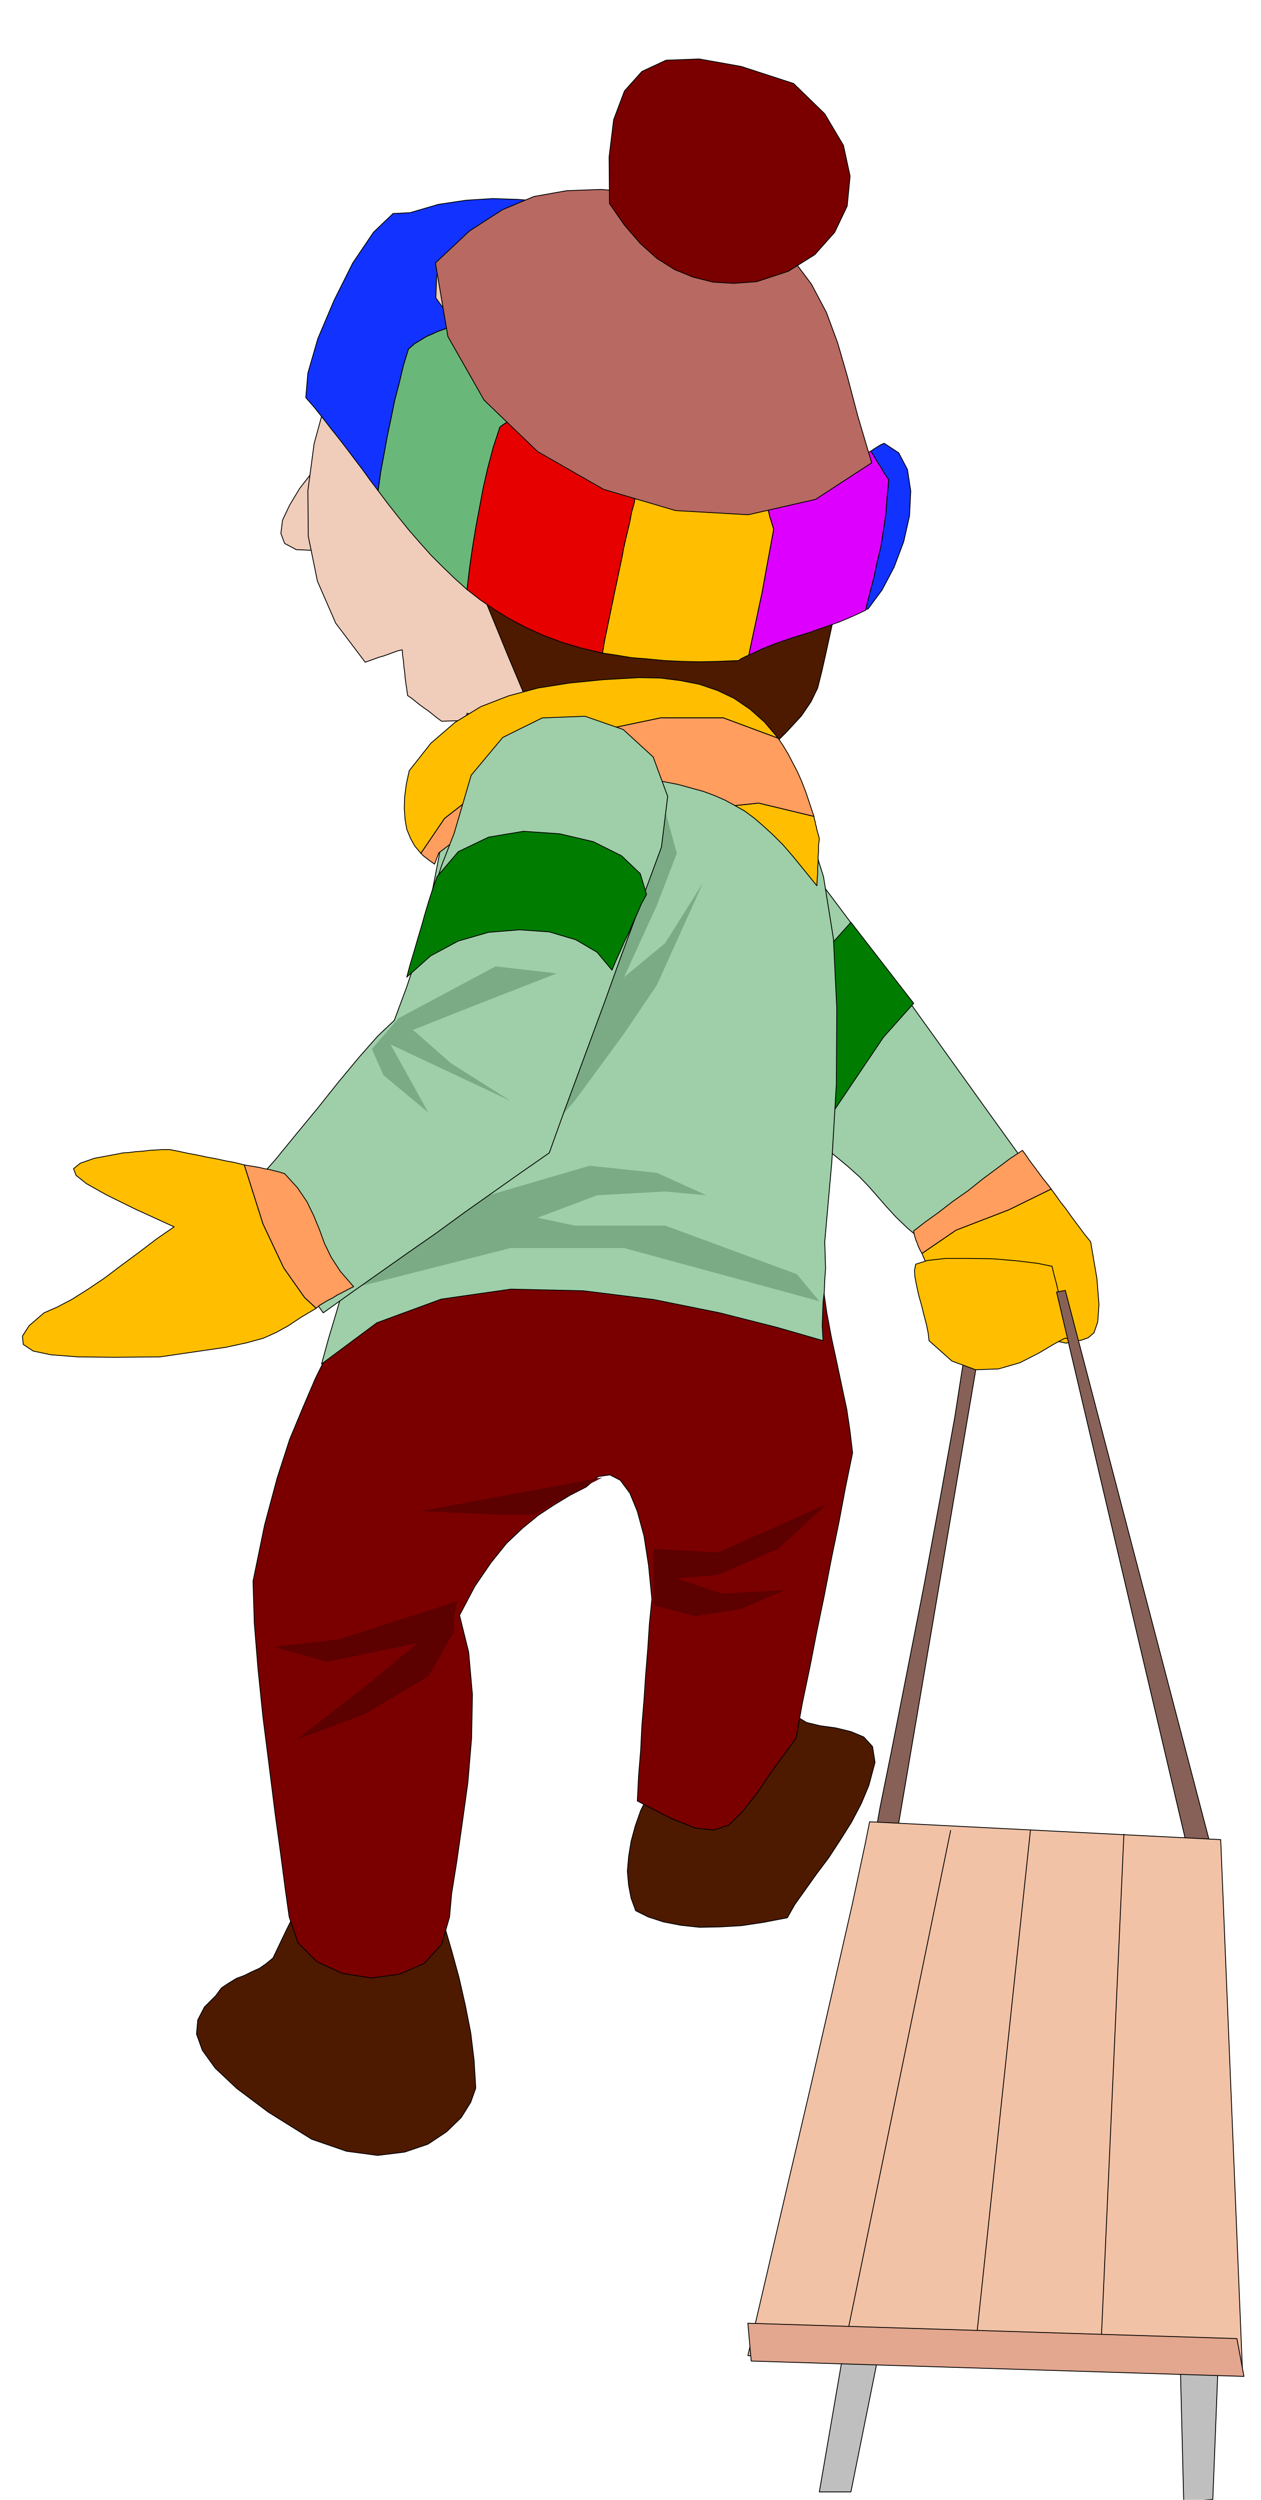 <svg xmlns="http://www.w3.org/2000/svg" width="490.455" height="972.198" fill-rule="evenodd" stroke-linecap="round" preserveAspectRatio="none" viewBox="0 0 3035 6017"><style>.pen1{stroke:#000;stroke-width:2;stroke-linejoin:round}.brush2{fill:#876157}.brush3{fill:#4d1a00}.brush4{fill:#7a0000}.brush5{fill:#9ecfa8}.brush6{fill:#007d00}.brush7{fill:#f0ccba}.brush8{fill:#1233ff}.brush10{fill:#ffbf00}.brush14{fill:#ff9e5e}.brush16{fill:#7aab85}.pen2{stroke:none}</style><path d="m2031 5655-59 343h76l69-343h-86zm810 45 8 322 70-6 13-331-91 15z" class="pen1" style="fill:#bfbfbf"/><path d="m2322 3223 41-11-203 1194-51-4 9-51 27-133 37-188 42-214 40-216 34-189 21-135 3-53z" class="pen1 brush2"/><path d="m1031 4504 17 62 20 64 19 65 18 66 15 66 13 66 8 66 4 67-12 34-23 37-35 34-45 30-56 19-65 8-75-10-84-29-104-65-76-57-52-49-31-43-14-39 3-34 16-31 27-27 14-19 18-12 18-11 19-7 18-9 18-8 16-11 17-14 11-23 11-23 11-23 11-22 11-23 11-22 11-23 11-22 35-4 36-4 36-4 36-3 35-4 36-3 36-3 36-3zm529-182-18 36-13 37-10 37-6 37-3 35 3 34 6 31 11 30 30 15 37 12 41 8 46 5 49-1 52-3 53-8 57-11 18-32 25-35 27-38 30-40 28-43 27-43 23-44 18-43 15-56-6-38-21-23-31-13-37-9-37-5-33-8-23-14-18 6-45 19-63 26-71 32-69 33-56 31-35 25-1 18z" class="pen1 brush3"/><path d="m856 3115-33 71-32 67-32 65-30 70-32 77-30 93-30 112-28 136 3 100 9 111 12 117 15 118 14 112 14 102 11 84 9 64 21 62 46 46 61 28 70 11 67-9 60-26 42-46 19-66 5-56 12-75 13-91 14-101 9-107 2-105-9-102-22-89 37-70 39-57 37-46 39-37 38-31 38-25 38-23 39-20 29-25 28-4 25 13 23 31 18 44 16 59 11 71 8 81-6 60-4 61-5 61-4 61-5 60-3 61-5 61-3 61 79 41 60 24 45 5 36-12 31-30 35-44 41-60 55-75 15-84 18-86 17-87 18-87 17-88 18-87 16-85 17-83-6-51-8-54-12-56-12-57-13-60-11-59-9-62-4-61-145 9-140 10-139 10-137 10-138 9-138 10-141 10-143 10z" class="pen1 brush4"/><path d="m1813 1903 44 60 44 61 45 60 45 61 45 60 45 60 45 61 45 61 40 56 41 57 40 56 41 57 40 56 41 57 41 57 42 57-12 17-24 21-35 21-40 23-45 20-44 19-41 15-35 11-37-31-28-27-23-25-20-23-21-24-23-24-29-26-35-29-20-22-17-27-15-32-15-34-16-35-15-32-18-28-18-19-8-81-7-81-8-81-7-80-8-81-6-81-8-81-6-80z" class="pen1 brush5"/><path d="m1998 2687 128-190 73-82-151-195-95 106 45 361z" class="pen1 brush6"/><path d="m752 1136-31 40-24 40-17 36-4 32 9 24 28 15 47 2 72-10-11-20-10-21-11-25-9-24-10-26-10-23-10-22-9-18z" class="pen1 brush7"/><path d="m877 747-50 102-41 109-30 110-15 113 1 110 22 108 44 101 71 94 11-4 11-4 11-4 11-3 11-4 11-4 11-4 12-3 1 13 2 14 1 13 2 14 1 13 2 15 2 13 2 15 10 7 10 8 10 8 11 8 10 7 10 8 10 8 11 8 33-1 33-1 33-1h33l32-1 33-1 33-1h34l60 15 61 17 61 15 61 17 60 16 62 17 61 16 62 17 27-71 27-70 28-71 29-69 27-71 29-70 28-70 29-70 1-259-69-212-125-163-167-107-196-50-208 13-207 78-191 149z" class="pen1 brush7"/><path d="m1121 1328 20 49 20 51 20 49 21 51 20 49 21 50 21 50 22 51 48 11 50 11 49 11 50 12 49 11 50 11 50 11 51 12 20-2 20-1 20-2h21l20-1 20-1 20-1h21l49-49 35-38 23-34 16-33 10-40 11-49 14-64 23-82-40-4-102-10-145-14-166-15-166-17-145-15-103-12-38-6z" class="pen1 brush3"/><path d="m2083 1469 3-3h3l34-46 29-55 23-61 14-62 3-60-8-52-21-40-35-23-9 4-8 5-8 5-7 5 5 8 5 8 5 9 6 9 5 8 5 9 6 9 6 9-4 42-3 41-6 39-6 39-9 37-8 38-10 38-10 40z" class="pen1 brush8"/><path d="m1802 1577 32-15 35-14 38-13 39-12 37-13 37-13 33-14 30-14 10-40 10-38 8-38 9-37 6-39 6-39 3-41 4-42-6-9-6-9-5-9-5-8-6-9-5-9-5-8-5-8-33 17-31 17-32 16-31 16-32 13-31 13-32 11-31 10 1 9 2 9 2 9 3 10 2 9 3 9 3 10 3 10-7 38-7 38-7 38-7 39-8 37-8 38-8 37-8 38z" class="pen1" style="fill:#de00ff"/><path d="m1450 1572 34 5 36 6 38 3 41 4 41 2 44 1 45-1 49-2 5-4 6-3 6-3 7-3 8-38 8-37 8-38 8-37 7-39 7-38 7-38 7-38-3-10-3-10-3-9-2-9-3-10-2-9-2-9-1-9-37 6-36 4-37 2-36-1-40-5-39-8-41-12-41-15-6 21-4 21-6 21-4 22-5 21-5 21-5 22-4 22-6 28-6 29-6 28-6 29-6 29-6 29-6 29-5 30z" class="pen1 brush10"/><path d="m1124 1419 32 25 35 24 36 22 40 21 40 18 45 17 47 14 51 12 5-30 6-29 6-29 6-29 6-29 6-28 6-29 6-28 4-22 5-22 5-21 5-21 4-22 6-21 4-21 6-21-18-8-17-8-18-9-17-8-19-11-18-10-19-12-19-11-13-10-13-11-14-13-14-13-16-16-16-16-16-17-16-17-9 5-9 6-9 6-8 7-9 6-9 6-9 6-8 6-16 49-13 49-11 48-9 48-9 48-8 49-7 49-6 51z" class="pen1" style="fill:#e60000"/><path d="m910 1181 24 32 26 33 25 31 27 31 26 29 28 28 28 27 30 27 6-51 7-49 8-49 9-48 9-48 11-48 13-49 16-49 8-6 9-6 9-6 9-6 8-7 9-6 9-6 9-5-29-30-27-30-27-30-24-28-23-26-19-23-16-18-10-13-16 5-15 6-14 5-13 6-14 6-13 8-15 9-15 13-12 39-10 42-11 42-9 44-9 43-8 44-8 43-6 44z" class="pen1" style="fill:#69b87a"/><path d="m756 980 20 25 20 26 20 25 20 26 18 24 19 25 18 25 19 25 6-44 8-43 8-44 9-43 9-44 11-42 10-42 12-39 15-13 15-9 13-8 14-6 13-6 14-5 15-6 16-5-7-8-2-1-40-56 2-54 35-51 60-44 71-36 75-24 68-11 53 8-30-7-38-7-47-7-52-4-60-2-64 4-67 10-68 20-41 2-47 45-50 74-45 90-39 92-24 83-5 59 20 23z" class="pen1 brush8"/><path d="m1048 633 82-77 79-51 76-32 79-14 82-3 90 7 100 12 114 15 88 66 67 64 48 64 36 68 27 73 24 83 25 95 33 111-135 88-162 37-175-10-173-51-159-91-129-124-87-153-30-177z" class="pen1" style="fill:#b86961"/><path d="m1467 490 36 52 38 44 40 36 43 27 44 18 48 12 50 3 55-4 76-25 64-40 48-54 30-63 7-72-16-74-45-76-75-73-126-41-101-18-80 3-58 27-42 47-26 69-11 90 1 112z" class="pen1 brush4"/><path d="m1806 1840 79 54 58 93 39 123 24 150 8 167-1 182-11 188-17 192 1 33 1 31-2 28-1 27-3 26-1 28-1 30 2 35-111-32-138-35-159-32-169-21-174-4-168 24-155 57-133 99 17-62 18-60 18-62 18-60 17-62 18-61 18-61 18-60 25-135 26-135 26-135 26-134 26-135 26-135 26-135 27-134 77 15 84 15 88 15 92 16 90 15 89 16 84 15 78 16z" class="pen1 brush5"/><path d="m2530 2862 11 15 12 17 12 15 12 17 11 15 12 16 12 16 13 16 15 88 5 63-3 42-9 26-14 12-17 6-19 3-17 4-32-7-33-5-35-4-35-3-36-4-34-4-33-6-29-5-10-27-9-23-10-23-10-21-11-21-10-21-11-21-9-21 82-56 127-49 102-50z" class="pen1 brush10"/><path d="m2461 2769 8 11 8 12 9 12 9 12 8 11 9 12 9 11 9 12-102 50-127 49-82 56-4-7-3-6-3-7-2-6-3-7-2-7-2-7-1-7 27-21 32-23 35-27 37-26 35-28 35-26 32-24 29-19z" class="pen1 brush14"/><path d="m2577 3223-6-23-6-22-6-22-5-21-6-22-5-22-6-22-5-21-34-7-49-6-58-5-59-1h-56l-44 5-28 9-3 15 1 15 4 21 5 23 7 25 6 24 6 23 4 20 2 18 55 49 57 21 55-2 52-15 45-23 37-22 26-14 14 2z" class="pen1 brush10"/><path d="m2543 3110 322 1368h58l-359-1372-21 4z" class="pen1 brush2"/><path d="m2093 4385 845 43 52 1270-1190-28 13-56 34-146 48-206 55-235 54-236 47-206 31-145 11-55z" class="pen1" style="fill:#f2c2a6"/><path d="m1959 1965 1 6 2 7 1 6 2 7 1 6 2 7 2 7 2 8-2 16v15l-1 12v13l-1 12v13l-1 14-1 18-30-37-26-32-25-29-24-24-24-22-22-19-23-17-23-13 57-6 133 32zm-946 89-15-18-10-18-9-22-4-23-2-27 1-28 4-31 7-32 52-66 58-50 62-38 67-26 71-19 76-12 80-8 87-5 51 1 48 6 46 9 44 15 40 19 38 26 35 31 33 39-132-49h-151l-287 60-233 182-57 84z" class="pen1 brush10"/><path d="m1046 2080-10-7-8-6-9-7-6-6 57-84 233-182 287-60h151l132 49 12 18 12 20 11 21 12 23 10 23 10 26 9 27 10 30-133-32-57 6-24-13-25-11-27-10-29-8-33-9-36-7-40-8-43-7-31-6-59 14-79 26-86 36-84 40-70 41-47 36-10 27z" class="pen1 brush14"/><path fill="none" d="m2035 5638 253-1232m192 0-134 1260m359-1251-56 1251" class="pen1"/><path d="m1482 2235 106-330 41 149-48 125-79 173 99-82 91-145-111 246-79 117-119 162-72 82 7-22 22-55 29-79 35-90 32-92 27-79 17-57 2-23zm-432 679 369-108 162 17 119 54-99-9-164 9-143 54 89 19h218l317 117 54 65-470-128h-273l-425 108 101-90 100-126 45 18z" class="pen2 brush16"/><path d="m1104 3853-289 93-156 18 128 36 218-45-110 91-182 142 164-62 154-91 62-108v-19l1-11v-13l3-12 2-11 5-8zm352-298-443 82 190 9h83l7-5 20-11 28-16 33-17 31-18 28-14 17-9 6-1zm117 173 155 9 262-117-117 108-145 63-99 8 108 37 153-9-108 46-108 17-101-26v-136z" class="pen2" style="fill:#5c0000"/><path d="m1093 2006-30 77-19 59-14 47-9 42-10 41-13 47-20 59-29 78-40 38-45 51-49 59-51 64-52 63-49 60-45 51-37 39 24 34 24 35 24 35 25 35 24 34 25 36 25 34 26 36 67-48 68-48 68-48 69-48 67-49 68-48 68-48 69-48 33-92 34-92 34-92 34-92 33-92 34-92 34-92 34-92 15-122-35-95-72-66-92-32-103 4-95 47-76 91-41 140z" class="pen1 brush5"/><path d="m588 2804-24-6-22-4-23-5-22-4-23-5-22-4-23-5-21-4h-17l-16 1-16 1-16 2-16 1-16 2-15 1-15 3-54 10-34 12-16 13 6 16 25 20 48 27 69 34 94 43-42 29-42 32-42 31-41 31-40 27-38 24-36 19-32 14-36 31-16 25 2 20 24 16 43 9 65 5 86 1 111-1 89-13 69-10 51-11 40-11 31-14 29-16 30-20 37-22-28-26-50-71-50-106-45-142z" class="pen1 brush10"/><path d="m685 2825-13-4-12-3-12-3-12-2-12-3-12-2-12-2-12-2 45 142 50 106 50 71 28 26 8-7 10-6 10-6 12-6 11-7 12-6 13-7 14-7-32-37-22-34-16-33-12-33-14-34-16-33-23-34-31-34z" class="pen1 brush14"/><path d="m959 2451 234-125 147 17-210 82-136 54 91 80 144 91-170-80-119-56 91 164-108-90-28-63 64-74z" class="pen2 brush16"/><path d="m1052 2110 51-60 73-35 84-14 87 6 81 19 68 34 45 43 15 50-12 22-10 23-10 22-10 24-11 22-10 23-10 22-10 24-36-43-51-30-64-19-71-5-75 6-73 21-67 36-57 51 8-30 9-30 9-31 9-30 9-32 9-30 10-31 10-28z" class="pen1 brush6"/><path d="m1808 5683-8-91 1177 37 17 91-1186-37z" class="pen1" style="fill:#e3a68f"/></svg>
